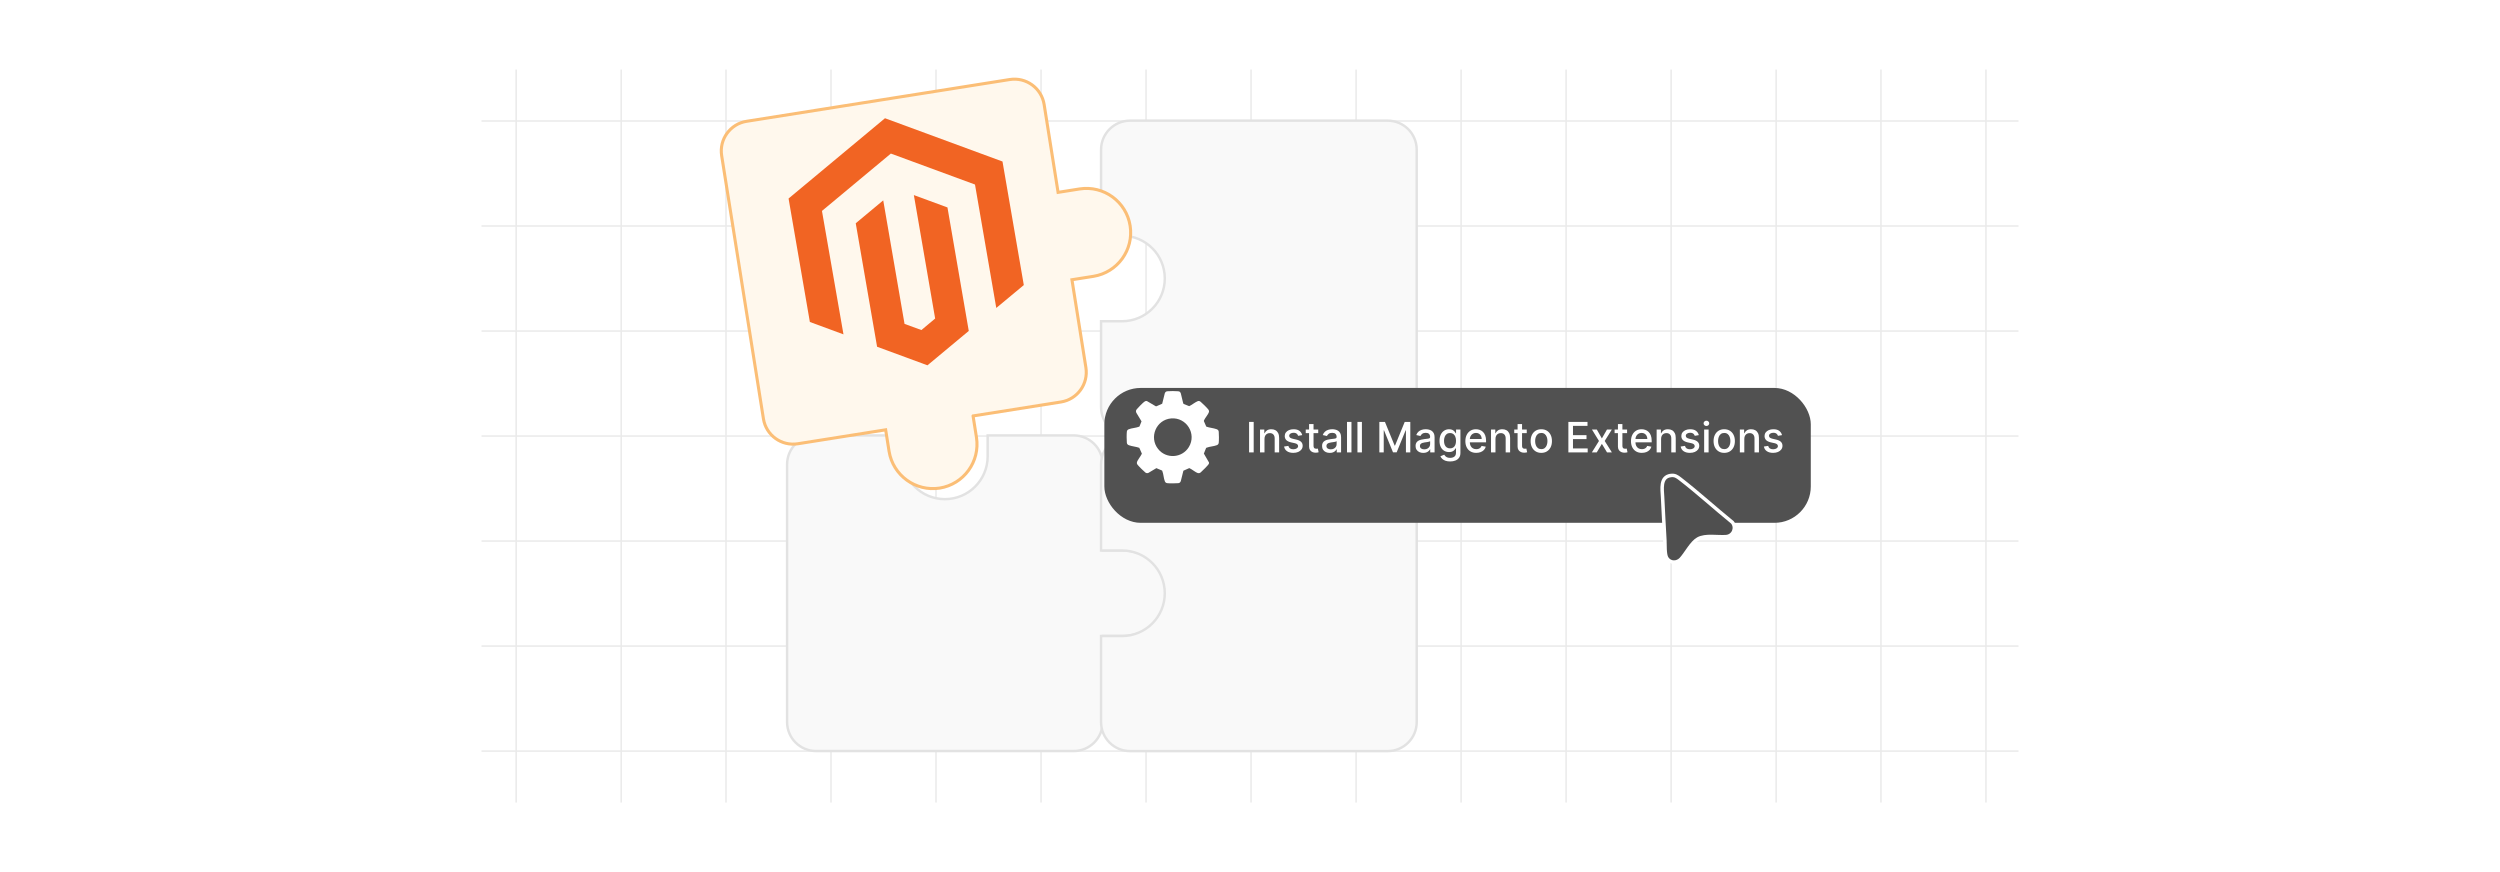 <?xml version="1.0" encoding="UTF-8"?><svg id="Layer_1" xmlns="http://www.w3.org/2000/svg" xmlns:xlink="http://www.w3.org/1999/xlink" viewBox="0 0 860 300"><defs><clipPath id="clippath"><rect width="860" height="300" fill="none"/></clipPath><filter id="drop-shadow-1" x="232.518" y="11.718" width="172.08" height="172.08" filterUnits="userSpaceOnUse"><feOffset dx="0" dy="6.218"/><feGaussianBlur result="blur" stdDeviation="4.974"/><feFlood flood-color="#444" flood-opacity=".09"/><feComposite in2="blur" operator="in"/><feComposite in="SourceGraphic"/></filter><filter id="drop-shadow-2" x="364.679" y="118.439" width="273.36" height="76.56" filterUnits="userSpaceOnUse"><feOffset dx="0" dy="6.251"/><feGaussianBlur result="blur-2" stdDeviation="5"/><feFlood flood-color="#444" flood-opacity=".09"/><feComposite in2="blur-2" operator="in"/><feComposite in="SourceGraphic"/></filter></defs><g clip-path="url(#clippath)"><line x1="177.562" y1="23.927" x2="177.562" y2="276.073" fill="none" stroke="#eaeaea" stroke-miterlimit="10" stroke-width=".526"/><line x1="213.688" y1="23.927" x2="213.688" y2="276.073" fill="none" stroke="#eaeaea" stroke-miterlimit="10" stroke-width=".526"/><line x1="249.74" y1="23.927" x2="249.74" y2="276.073" fill="none" stroke="#eaeaea" stroke-miterlimit="10" stroke-width=".526"/><line x1="285.865" y1="23.927" x2="285.865" y2="276.073" fill="none" stroke="#eaeaea" stroke-miterlimit="10" stroke-width=".526"/><line x1="321.99" y1="23.927" x2="321.99" y2="276.073" fill="none" stroke="#eaeaea" stroke-miterlimit="10" stroke-width=".526"/><line x1="358.115" y1="23.927" x2="358.115" y2="276.073" fill="none" stroke="#eaeaea" stroke-miterlimit="10" stroke-width=".526"/><line x1="394.24" y1="23.927" x2="394.24" y2="276.073" fill="none" stroke="#eaeaea" stroke-miterlimit="10" stroke-width=".526"/><line x1="430.366" y1="23.927" x2="430.366" y2="276.073" fill="none" stroke="#eaeaea" stroke-miterlimit="10" stroke-width=".526"/><line x1="466.491" y1="23.927" x2="466.491" y2="276.073" fill="none" stroke="#eaeaea" stroke-miterlimit="10" stroke-width=".526"/><line x1="502.616" y1="23.927" x2="502.616" y2="276.073" fill="none" stroke="#eaeaea" stroke-miterlimit="10" stroke-width=".526"/><line x1="538.741" y1="23.927" x2="538.741" y2="276.073" fill="none" stroke="#eaeaea" stroke-miterlimit="10" stroke-width=".526"/><line x1="574.866" y1="23.927" x2="574.866" y2="276.073" fill="none" stroke="#eaeaea" stroke-miterlimit="10" stroke-width=".526"/><line x1="610.992" y1="23.927" x2="610.992" y2="276.073" fill="none" stroke="#eaeaea" stroke-miterlimit="10" stroke-width=".526"/><line x1="647.044" y1="23.927" x2="647.044" y2="276.073" fill="none" stroke="#eaeaea" stroke-miterlimit="10" stroke-width=".526"/><line x1="683.169" y1="23.927" x2="683.169" y2="276.073" fill="none" stroke="#eaeaea" stroke-miterlimit="10" stroke-width=".526"/><line x1="694.358" y1="41.624" x2="165.642" y2="41.624" fill="none" stroke="#eaeaea" stroke-miterlimit="10" stroke-width=".526"/><line x1="694.358" y1="77.75" x2="165.642" y2="77.75" fill="none" stroke="#eaeaea" stroke-miterlimit="10" stroke-width=".526"/><line x1="694.358" y1="113.875" x2="165.642" y2="113.875" fill="none" stroke="#eaeaea" stroke-miterlimit="10" stroke-width=".526"/><line x1="694.358" y1="150" x2="165.642" y2="150" fill="none" stroke="#eaeaea" stroke-miterlimit="10" stroke-width=".526"/><line x1="694.358" y1="186.125" x2="165.642" y2="186.125" fill="none" stroke="#eaeaea" stroke-miterlimit="10" stroke-width=".526"/><line x1="694.358" y1="222.25" x2="165.642" y2="222.25" fill="none" stroke="#eaeaea" stroke-miterlimit="10" stroke-width=".526"/><line x1="694.358" y1="258.376" x2="165.642" y2="258.376" fill="none" stroke="#eaeaea" stroke-miterlimit="10" stroke-width=".526"/><path d="M487.346,110.507v-59.011c-.002-5.516-4.473-9.986-9.988-9.989h-88.607c-5.515.002-9.984,4.474-9.982,9.989v29.589h7.246c8.097.02,14.655,6.578,14.675,14.675.02,8.124-6.55,14.727-14.675,14.746h-7.246v29.596c.002,5.515,4.474,9.984,9.989,9.982h29.58v7.247c.033,8.115,6.606,14.683,14.72,14.711,8.114-.026,14.685-6.597,14.711-14.711v-7.247h29.59c5.515-.002,9.986-4.473,9.988-9.988v-29.59" fill="#f9f9f9" stroke="#e2e2e2" stroke-miterlimit="10" stroke-width=".85"/><path d="M339.755,258.362h29.59c5.515-.002,9.986-4.473,9.988-9.988v-29.59h7.246c8.098-.019,14.657-6.579,14.676-14.676.019-8.124-6.552-14.726-14.676-14.745h-7.246v-29.589c-.002-5.516-4.473-9.986-9.988-9.989h-29.59v7.247c-.02,8.099-6.58,14.659-14.679,14.679-8.127.02-14.732-6.552-14.752-14.679v-7.247h-29.586c-5.515.002-9.984,4.474-9.982,9.989v88.606c.002,5.515,4.474,9.984,9.989,9.982h59.011" fill="#f9f9f9" stroke="#e2e2e2" stroke-miterlimit="10" stroke-width=".85"/><path d="M418.334,258.376h-29.583c-5.516.002-9.988-4.468-9.99-9.984v-29.599s7.247,0,7.247,0c8.126-.02,14.696-6.623,14.677-14.748-.02-8.098-6.579-14.657-14.677-14.677h-7.247v-29.593c-.002-5.516,4.468-9.988,9.984-9.99h29.589v7.247c.02,8.128,6.626,14.701,14.754,14.681,8.1-.02,14.661-6.581,14.681-14.681v-7.247h29.594c5.516.002,9.988,4.474,9.989,9.99v59.429s0,29.183,0,29.183c-.002,5.516-4.473,9.987-9.989,9.989h-59.029" fill="#f9f9f9" stroke="#e2e2e2" stroke-miterlimit="10" stroke-width=".85"/><path d="M334.735,136.865l30.231-4.799c5.635-.897,9.477-6.189,8.585-11.824l-4.799-30.231,7.403-1.175c8.27-1.333,13.908-9.098,12.614-17.374-1.298-8.303-9.082-13.982-17.386-12.684l-7.403,1.175-4.799-30.23c-.896-5.635-6.189-9.477-11.824-8.585l-60.3,9.572s-30.22,4.797-30.227,4.798c-5.634.896-9.475,6.19-8.579,11.824l9.57,60.289s4.799,30.231,4.8,30.237c.896,5.634,6.19,9.475,11.824,8.579l30.22-4.797,1.175,7.403c1.35,8.285,9.13,13.93,17.425,12.642,8.285-1.342,13.933-9.121,12.643-17.415l-1.175-7.403Z" fill="#fff8ed" filter="url(#drop-shadow-1)" stroke="#fbbe76" stroke-miterlimit="10" stroke-width="1.058"/><polygon points="304.436 40.673 271.267 68.289 278.592 110.759 290.156 115.024 282.755 72.558 306.455 52.825 335.397 63.479 342.72 105.939 352.19 98.065 344.859 55.558 304.436 40.673" fill="#f16423"/><polygon points="321.691 109.576 316.964 113.535 311.162 111.42 303.832 68.923 294.373 76.805 301.718 119.28 319.047 125.667 333.255 113.841 325.928 71.362 314.366 67.106 321.691 109.576" fill="#f16423"/><rect x="379.897" y="127.202" width="243.015" height="46.401" rx="12.501" ry="12.501" fill="#515151" filter="url(#drop-shadow-2)"/><path d="M405.89,134.799c.102.086.261.386.311.522.194.525.738,3.469.946,3.624l1.939.775c.929-.435,1.836-1.216,2.749-1.64.481-.223.757-.204,1.176.126.504.396,2.333,2.2,2.68,2.692.177.251.262.486.192.798-.175.771-1.381,2.12-1.713,2.92l-.037.245.828,1.894c1.102.409,2.48.488,3.559.887.437.162.674.403.727.878.087.774.098,3.067-.005,3.823-.053.387-.275.643-.63.79-1.014.419-2.497.458-3.516.868-.072.029-.152.037-.199.11l-.764,1.927,1.767,3.057c.048.193-.021.378-.1.551-.145.318-2.385,2.573-2.76,2.859-.331.253-.592.329-1.019.219-.655-.168-1.979-1.278-2.713-1.61-.081-.037-.15-.104-.249-.064l-1.97.875-.887,3.559c-.162.437-.403.674-.878.727-.774.087-3.067.098-3.823-.005-.387-.053-.643-.275-.79-.631-.416-1.008-.459-2.499-.868-3.516-.029-.072-.037-.152-.11-.199l-1.943-.815-2.733,1.629c-.398.153-.729.122-1.065-.137-.507-.39-2.347-2.218-2.715-2.719-.179-.244-.219-.433-.18-.735.085-.662,1.318-2.147,1.635-2.876.027-.062.081-.114.059-.19l-.871-1.966c-1.102-.409-2.48-.488-3.559-.887-.437-.162-.674-.403-.727-.878-.087-.774-.098-3.067.005-3.823.053-.387.275-.643.63-.79,1.019-.421,2.498-.458,3.516-.868.072-.029.152-.037.199-.11l.7-1.746-1.788-2.964c-.204-.485-.158-.807.165-1.216.428-.542,2.027-2.153,2.568-2.557.273-.203.611-.38.955-.225l2.995,1.762.196.023,2.018-.891.887-3.559c.162-.437.403-.674.878-.727.856-.096,2.836-.081,3.707-.002.181.016.489.092.627.207ZM402.872,143.937c-5.122.435-7.697,6.46-4.493,10.508,2.778,3.51,8.254,3.155,10.582-.652,2.779-4.544-.815-10.304-6.089-9.856Z" fill="#fff"/><rect x="428.534" y="145.136" width="186.711" height="10.533" fill="none"/><path d="M431.269,145.136v10.491h-1.583v-10.491h1.583Z" fill="#fff"/><path d="M434.983,150.955v4.672h-1.532v-7.868h1.471v1.281h.097c.182-.417.466-.751.854-1.004.388-.252.877-.379,1.468-.379.536,0,1.005.112,1.408.335s.716.556.938.997.333.985.333,1.634v5.005h-1.531v-4.82c0-.57-.148-1.017-.446-1.339-.297-.323-.705-.484-1.224-.484-.355,0-.671.077-.945.231-.275.154-.492.378-.65.674-.159.295-.238.651-.238,1.068Z" fill="#fff"/><path d="M447.964,149.68l-1.389.246c-.058-.178-.149-.347-.273-.507-.125-.161-.293-.292-.505-.395s-.477-.154-.794-.154c-.434,0-.796.097-1.086.29s-.435.441-.435.746c0,.263.098.475.292.635.194.16.509.291.942.394l1.25.287c.724.167,1.264.425,1.619.773.354.349.532.801.532,1.357,0,.472-.136.891-.407,1.258s-.648.654-1.132.863c-.483.208-1.042.312-1.678.312-.881,0-1.6-.19-2.156-.566s-.898-.914-1.024-1.611l1.48-.226c.092.387.281.678.568.874s.66.294,1.122.294c.502,0,.903-.104,1.203-.315.301-.21.451-.467.451-.771,0-.245-.092-.452-.274-.619-.183-.168-.462-.294-.837-.379l-1.332-.292c-.734-.168-1.276-.435-1.627-.8-.35-.365-.524-.828-.524-1.388,0-.464.13-.871.389-1.219.26-.349.618-.621,1.076-.817.457-.196.981-.294,1.572-.294.851,0,1.52.184,2.008.551.489.367.811.858.969,1.473Z" fill="#fff"/><path d="M453.47,147.759v1.23h-4.298v-1.23h4.298ZM450.325,145.874h1.531v7.443c0,.298.044.52.133.669s.204.249.346.302c.143.054.297.08.464.08.123,0,.231-.009.323-.026.092-.017.163-.03.215-.041l.276,1.266c-.089.034-.215.069-.379.105-.164.035-.369.055-.614.059-.403.007-.779-.065-1.127-.215-.349-.15-.631-.383-.846-.697-.215-.314-.322-.708-.322-1.183v-7.761Z" fill="#fff"/><path d="M457.45,155.801c-.499,0-.949-.093-1.353-.279-.402-.185-.722-.456-.955-.811-.234-.355-.351-.79-.351-1.307,0-.443.085-.809.256-1.096s.401-.514.691-.681c.29-.168.615-.295.974-.38s.724-.149,1.096-.194c.472-.055.854-.1,1.147-.136.294-.036.508-.095.641-.177s.199-.215.199-.4v-.036c0-.447-.125-.794-.376-1.04-.251-.246-.624-.369-1.119-.369-.516,0-.922.114-1.217.341-.296.227-.499.478-.612.755l-1.44-.328c.171-.478.421-.865.751-1.161.329-.295.709-.51,1.14-.645.43-.135.883-.203,1.357-.203.315,0,.647.037,1.001.11.353.073.685.207.994.402.309.195.562.472.761.833s.297.827.297,1.401v5.225h-1.496v-1.076h-.061c-.099.198-.247.394-.445.584-.198.191-.452.351-.763.477-.311.127-.684.19-1.117.19ZM457.783,154.571c.424,0,.786-.083,1.089-.251.302-.167.532-.387.691-.658.158-.272.238-.562.238-.873v-1.015c-.055.055-.16.105-.315.151s-.332.086-.53.118-.391.061-.579.087c-.188.025-.345.047-.471.065-.297.037-.568.101-.812.19s-.439.216-.583.381c-.145.166-.218.386-.218.658,0,.38.14.666.42.858.279.193.637.289,1.07.289Z" fill="#fff"/><path d="M464.903,145.136v10.491h-1.532v-10.491h1.532Z" fill="#fff"/><path d="M468.494,145.136v10.491h-1.532v-10.491h1.532Z" fill="#fff"/><path d="M474.497,145.136h1.921l3.34,8.155h.123l3.34-8.155h1.921v10.491h-1.506v-7.592h-.098l-3.094,7.576h-1.25l-3.094-7.581h-.098v7.597h-1.506v-10.491Z" fill="#fff"/><path d="M489.613,155.801c-.499,0-.949-.093-1.353-.279-.402-.185-.722-.456-.955-.811-.234-.355-.351-.79-.351-1.307,0-.443.085-.809.256-1.096s.401-.514.691-.681c.29-.168.615-.295.974-.38s.724-.149,1.096-.194c.472-.055.854-.1,1.147-.136.294-.036.508-.095.641-.177s.199-.215.199-.4v-.036c0-.447-.125-.794-.376-1.04-.251-.246-.624-.369-1.119-.369-.516,0-.922.114-1.217.341-.296.227-.499.478-.612.755l-1.44-.328c.171-.478.421-.865.751-1.161.329-.295.709-.51,1.14-.645.43-.135.883-.203,1.357-.203.315,0,.647.037,1.001.11.353.073.685.207.994.402.309.195.562.472.761.833s.297.827.297,1.401v5.225h-1.496v-1.076h-.061c-.099.198-.247.394-.445.584-.198.191-.452.351-.763.477-.311.127-.684.19-1.117.19ZM489.946,154.571c.424,0,.786-.083,1.089-.251.302-.167.532-.387.691-.658.158-.272.238-.562.238-.873v-1.015c-.055.055-.16.105-.315.151s-.332.086-.53.118-.391.061-.579.087c-.188.025-.345.047-.471.065-.297.037-.568.101-.812.19s-.439.216-.583.381c-.145.166-.218.386-.218.658,0,.38.14.666.42.858.279.193.637.289,1.07.289Z" fill="#fff"/><path d="M498.833,158.741c-.625,0-1.161-.082-1.61-.246-.449-.163-.815-.381-1.099-.65-.284-.27-.496-.565-.636-.886l1.316-.543c.093.15.216.31.372.478.155.169.366.314.635.433.268.12.613.18,1.037.18.581,0,1.06-.141,1.44-.423.379-.281.568-.73.568-1.345v-1.547h-.097c-.093.168-.225.353-.398.559-.172.205-.409.383-.709.533-.301.149-.691.225-1.174.225-.621,0-1.181-.145-1.677-.438-.497-.292-.89-.724-1.179-1.296-.288-.572-.433-1.276-.433-2.113,0-.836.143-1.554.428-2.151s.677-1.056,1.176-1.375c.498-.319,1.063-.479,1.695-.479.488,0,.883.081,1.184.243.3.163.535.351.704.566.169.215.3.404.392.568h.113v-1.275h1.501v8.042c0,.677-.157,1.231-.472,1.665s-.738.755-1.273.963c-.534.209-1.136.312-1.806.312ZM498.818,154.238c.44,0,.814-.102,1.119-.31.306-.206.538-.504.696-.892.159-.387.238-.853.238-1.395,0-.529-.078-.996-.235-1.398s-.388-.718-.691-.945c-.305-.227-.68-.34-1.127-.34-.461,0-.846.119-1.153.356-.307.237-.538.559-.693.965-.155.407-.233.861-.233,1.363,0,.516.078.968.235,1.357s.391.693.699.912c.31.219.691.327,1.145.327Z" fill="#fff"/><path d="M507.829,155.786c-.775,0-1.442-.167-2.001-.5-.558-.333-.988-.803-1.29-1.408-.303-.606-.454-1.317-.454-2.134,0-.806.151-1.516.454-2.131.302-.615.726-1.095,1.27-1.44.545-.345,1.183-.518,1.914-.518.443,0,.874.074,1.291.22.416.147.79.377,1.121.692.331.314.593.721.784,1.222.191.5.287,1.107.287,1.821v.543h-6.255v-1.148h4.754c0-.402-.082-.76-.246-1.073s-.394-.559-.69-.74c-.295-.181-.641-.272-1.037-.272-.43,0-.805.105-1.124.315-.319.21-.565.483-.738.819-.172.336-.258.701-.258,1.094v.895c0,.526.093.974.278,1.343.186.368.447.649.781.843.335.192.726.289,1.174.289.29,0,.555-.042.794-.126.238-.083.445-.209.619-.376.175-.167.308-.374.399-.62l1.45.262c-.116.427-.323.8-.622,1.119s-.673.566-1.122.742c-.449.177-.961.265-1.534.265Z" fill="#fff"/><path d="M514.442,150.955v4.672h-1.532v-7.868h1.471v1.281h.097c.182-.417.466-.751.854-1.004.388-.252.877-.379,1.468-.379.536,0,1.005.112,1.408.335s.716.556.938.997.333.985.333,1.634v5.005h-1.531v-4.82c0-.57-.148-1.017-.446-1.339-.297-.323-.705-.484-1.224-.484-.355,0-.671.077-.945.231-.275.154-.492.378-.65.674-.159.295-.238.651-.238,1.068Z" fill="#fff"/><path d="M525.199,147.759v1.23h-4.298v-1.23h4.298ZM522.055,145.874h1.531v7.443c0,.298.044.52.133.669s.204.249.346.302c.143.054.297.08.464.08.123,0,.231-.009.323-.026.092-.017.163-.03.215-.041l.276,1.266c-.089.034-.215.069-.379.105-.164.035-.369.055-.614.059-.403.007-.779-.065-1.127-.215-.349-.15-.631-.383-.846-.697-.215-.314-.322-.708-.322-1.183v-7.761Z" fill="#fff"/><path d="M530.204,155.786c-.737,0-1.381-.169-1.931-.508-.55-.338-.978-.81-1.281-1.419-.304-.607-.456-1.317-.456-2.131,0-.816.152-1.53.456-2.141s.731-1.086,1.281-1.424c.55-.338,1.193-.507,1.931-.507s1.382.169,1.932.507c.55.338.977.812,1.28,1.424s.456,1.325.456,2.141c0,.814-.152,1.523-.456,2.131-.304.608-.731,1.081-1.28,1.419-.55.339-1.194.508-1.932.508ZM530.209,154.5c.478,0,.875-.126,1.188-.379.315-.253.548-.589.699-1.01.152-.42.229-.882.229-1.388,0-.502-.076-.964-.229-1.386-.151-.422-.385-.761-.699-1.017-.314-.256-.71-.384-1.188-.384-.481,0-.88.128-1.195.384-.316.256-.55.595-.702,1.017s-.228.884-.228,1.386c0,.506.075.968.228,1.388.152.421.386.757.702,1.01.315.253.714.379,1.195.379Z" fill="#fff"/><path d="M539.521,155.627v-10.491h6.577v1.362h-4.994v3.197h4.651v1.357h-4.651v3.212h5.056v1.362h-6.639Z" fill="#fff"/><path d="M549.306,147.759l1.736,3.063,1.752-3.063h1.676l-2.454,3.934,2.475,3.935h-1.676l-1.772-2.94-1.767,2.94h-1.681l2.449-3.935-2.418-3.934h1.68Z" fill="#fff"/><path d="M559.72,147.759v1.23h-4.298v-1.23h4.298ZM556.575,145.874h1.531v7.443c0,.298.044.52.133.669s.204.249.346.302c.143.054.297.08.464.08.123,0,.231-.009.323-.026.092-.017.163-.03.215-.041l.276,1.266c-.089.034-.215.069-.379.105-.164.035-.369.055-.614.059-.403.007-.779-.065-1.127-.215-.349-.15-.631-.383-.846-.697-.215-.314-.322-.708-.322-1.183v-7.761Z" fill="#fff"/><path d="M564.802,155.786c-.775,0-1.442-.167-2.001-.5-.558-.333-.988-.803-1.29-1.408-.303-.606-.454-1.317-.454-2.134,0-.806.151-1.516.454-2.131.302-.615.726-1.095,1.27-1.44.545-.345,1.183-.518,1.914-.518.443,0,.874.074,1.291.22.416.147.79.377,1.121.692.331.314.593.721.784,1.222.191.5.287,1.107.287,1.821v.543h-6.255v-1.148h4.754c0-.402-.082-.76-.246-1.073s-.394-.559-.69-.74c-.295-.181-.641-.272-1.037-.272-.43,0-.805.105-1.124.315-.319.21-.565.483-.738.819-.172.336-.258.701-.258,1.094v.895c0,.526.093.974.278,1.343.186.368.447.649.781.843.335.192.726.289,1.174.289.29,0,.555-.042.794-.126.238-.083.445-.209.619-.376.175-.167.308-.374.399-.62l1.45.262c-.116.427-.323.8-.622,1.119s-.673.566-1.122.742c-.449.177-.961.265-1.534.265Z" fill="#fff"/><path d="M571.415,150.955v4.672h-1.532v-7.868h1.471v1.281h.097c.182-.417.466-.751.854-1.004.388-.252.877-.379,1.468-.379.536,0,1.005.112,1.408.335s.716.556.938.997.333.985.333,1.634v5.005h-1.531v-4.82c0-.57-.148-1.017-.446-1.339-.297-.323-.705-.484-1.224-.484-.355,0-.671.077-.945.231-.275.154-.492.378-.65.674-.159.295-.238.651-.238,1.068Z" fill="#fff"/><path d="M584.395,149.68l-1.389.246c-.058-.178-.149-.347-.273-.507-.125-.161-.293-.292-.505-.395s-.477-.154-.794-.154c-.434,0-.796.097-1.086.29s-.435.441-.435.746c0,.263.098.475.292.635.194.16.509.291.942.394l1.25.287c.724.167,1.264.425,1.619.773.354.349.532.801.532,1.357,0,.472-.136.891-.407,1.258s-.648.654-1.132.863c-.483.208-1.042.312-1.678.312-.881,0-1.6-.19-2.156-.566s-.898-.914-1.024-1.611l1.48-.226c.092.387.281.678.568.874s.66.294,1.122.294c.502,0,.903-.104,1.203-.315.301-.21.451-.467.451-.771,0-.245-.092-.452-.274-.619-.183-.168-.462-.294-.837-.379l-1.332-.292c-.734-.168-1.276-.435-1.627-.8-.35-.365-.524-.828-.524-1.388,0-.464.13-.871.389-1.219.26-.349.618-.621,1.076-.817.457-.196.981-.294,1.572-.294.851,0,1.52.184,2.008.551.489.367.811.858.969,1.473Z" fill="#fff"/><path d="M587.002,146.545c-.266,0-.494-.09-.684-.269s-.284-.394-.284-.643c0-.252.095-.469.284-.648s.418-.269.684-.269c.267,0,.495.09.685.269s.284.394.284.643c0,.252-.095.469-.284.648s-.418.269-.685.269ZM586.229,155.627v-7.868h1.532v7.868h-1.532Z" fill="#fff"/><path d="M593.134,155.786c-.737,0-1.381-.169-1.931-.508-.55-.338-.978-.81-1.281-1.419-.304-.607-.456-1.317-.456-2.131,0-.816.152-1.53.456-2.141s.731-1.086,1.281-1.424c.55-.338,1.193-.507,1.931-.507s1.382.169,1.932.507c.55.338.977.812,1.28,1.424s.456,1.325.456,2.141c0,.814-.152,1.523-.456,2.131-.304.608-.731,1.081-1.28,1.419-.55.339-1.194.508-1.932.508ZM593.139,154.5c.478,0,.875-.126,1.188-.379.315-.253.548-.589.699-1.01.152-.42.229-.882.229-1.388,0-.502-.076-.964-.229-1.386-.151-.422-.385-.761-.699-1.017-.314-.256-.71-.384-1.188-.384-.481,0-.88.128-1.195.384-.316.256-.55.595-.702,1.017s-.228.884-.228,1.386c0,.506.075.968.228,1.388.152.421.386.757.702,1.01.315.253.714.379,1.195.379Z" fill="#fff"/><path d="M600.039,150.955v4.672h-1.532v-7.868h1.471v1.281h.097c.182-.417.466-.751.854-1.004.388-.252.877-.379,1.468-.379.536,0,1.005.112,1.408.335s.716.556.938.997.333.985.333,1.634v5.005h-1.531v-4.82c0-.57-.148-1.017-.446-1.339-.297-.323-.705-.484-1.224-.484-.355,0-.671.077-.945.231-.275.154-.492.378-.65.674-.159.295-.238.651-.238,1.068Z" fill="#fff"/><path d="M613.019,149.68l-1.389.246c-.058-.178-.149-.347-.273-.507-.125-.161-.293-.292-.505-.395s-.477-.154-.794-.154c-.434,0-.796.097-1.086.29s-.435.441-.435.746c0,.263.098.475.292.635.194.16.509.291.942.394l1.25.287c.724.167,1.264.425,1.619.773.354.349.532.801.532,1.357,0,.472-.136.891-.407,1.258s-.648.654-1.132.863c-.483.208-1.042.312-1.678.312-.881,0-1.6-.19-2.156-.566s-.898-.914-1.024-1.611l1.48-.226c.092.387.281.678.568.874s.66.294,1.122.294c.502,0,.903-.104,1.203-.315.301-.21.451-.467.451-.771,0-.245-.092-.452-.274-.619-.183-.168-.462-.294-.837-.379l-1.332-.292c-.734-.168-1.276-.435-1.627-.8-.35-.365-.524-.828-.524-1.388,0-.464.13-.871.389-1.219.26-.349.618-.621,1.076-.817.457-.196.981-.294,1.572-.294.851,0,1.52.184,2.008.551.489.367.811.858.969,1.473Z" fill="#fff"/><path d="M574.707,163.572c1.434-.195,2.186.332,3.239,1.147,6.165,4.766,11.965,10.082,18.016,14.985,1.516,1.939.258,4.705-2.172,4.896-2.933.231-7.133-.656-9.693.789-2.216,1.251-4.042,4.921-5.798,6.86-1.393,1.538-3.793,1.533-4.926-.281-.754-1.206-.582-4.622-.664-6.17-.261-4.941-.569-9.884-.783-14.826-.114-2.622-.907-6.897,2.78-7.399Z" fill="#4f4f4f" stroke="#fff" stroke-miterlimit="10" stroke-width="1.202"/></g></svg>